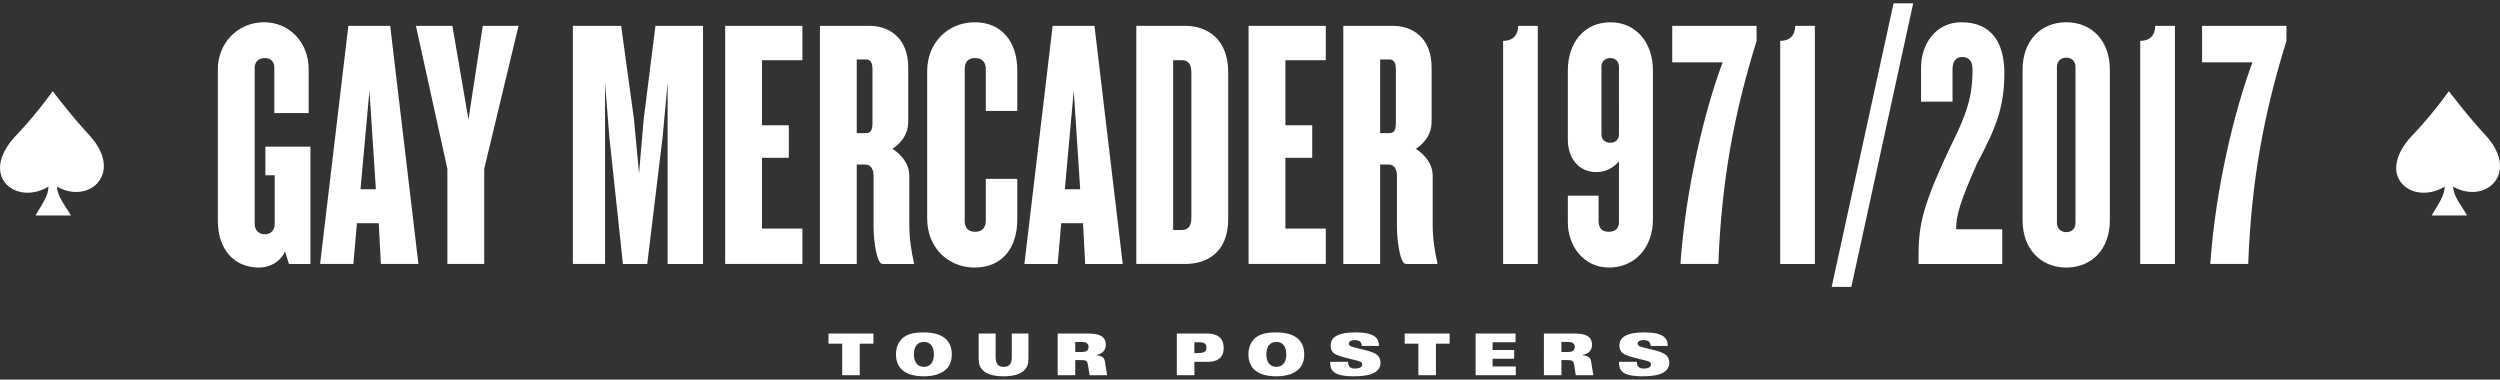 <?xml version="1.0" encoding="utf-8"?>
<!-- Generator: Adobe Illustrator 16.0.0, SVG Export Plug-In . SVG Version: 6.00 Build 0)  -->
<!DOCTYPE svg PUBLIC "-//W3C//DTD SVG 1.1//EN" "http://www.w3.org/Graphics/SVG/1.1/DTD/svg11.dtd">
<svg version="1.1" id="Layer_1" xmlns="http://www.w3.org/2000/svg" xmlns:xlink="http://www.w3.org/1999/xlink" x="0px" y="0px"
	 width="270px" height="41px" viewBox="0 0 270 41" enable-background="new 0 0 270 41" xml:space="preserve">
<rect x="0" y="0" width="270" height="41" fill="#333333" stroke="none"/>
<g>
	<path fill="#FFFFFF" d="M246.936,4.413V2.792h-9.113v3.938h5.445c-1.893,5.058-3.978,13.438-4.557,21.778h4.094
		C243.152,19.357,244.541,12.136,246.936,4.413 M234.89,28.509V2.792h-2.124c0,0.849-0.425,1.621-1.623,1.621v24.096H234.89z
		 M224.154,24.067c0,0.579-0.348,1.004-1.002,1.004c-0.619,0-1.004-0.425-1.004-1.004V7.233c0-0.58,0.385-1.004,1.004-1.004
		c0.654,0,1.002,0.425,1.002,1.004V24.067z M227.863,23.798V7.503c0-3.051-1.893-5.097-4.711-5.097
		c-2.781,0-4.713,2.046-4.713,5.097v16.294c0,3.05,1.932,5.097,4.713,5.097C225.971,28.895,227.863,26.848,227.863,23.798
		 M216.471,7.889c0-3.127-1.273-5.482-4.633-5.482c-2.818,0-4.363,2.394-4.363,4.903v3.669h3.398V7.464
		c0-0.849,0.386-1.313,1.041-1.313c0.656,0,1.12,0.386,1.12,1.313c0,3.012-0.617,4.828-2.354,8.302
		c-2.936,6.217-3.476,8.379-3.476,11.816v0.927h9.036v-3.746h-4.981c0-1.506,0.425-2.935,2.239-7.065
		C215.583,13.797,216.471,11.558,216.471,7.889 M206.625,0.36h-2.123l-6.681,30.62h2.124L206.625,0.36z M196.007,28.509V2.792
		h-2.124c0,0.849-0.425,1.621-1.621,1.621v24.096H196.007z M189.713,4.413V2.792h-9.112v3.938h5.444
		c-1.891,5.058-3.977,13.438-4.557,21.778h4.093C185.93,19.357,187.319,12.136,189.713,4.413 M174.848,14.53
		c0,0.502-0.348,0.888-0.927,0.888c-0.618,0-0.966-0.385-0.966-0.888V7.194c0-0.502,0.348-0.926,0.966-0.926
		c0.579,0,0.927,0.424,0.927,0.926V14.53z M178.516,23.682V7.619c0-3.012-1.814-5.212-4.595-5.212c-2.819,0-4.595,2.2-4.595,5.212
		v7.452c0,2.007,1.158,3.514,3.088,3.514c1.082,0,1.893-0.54,2.434-1.159v6.526c0,0.655-0.31,1.081-1.119,1.081
		c-0.773,0-1.082-0.463-1.082-1.197v-2.703h-3.32v2.896c0,2.471,1.659,4.865,4.439,4.865
		C176.585,28.895,178.516,26.732,178.516,23.682 M166.082,28.509V2.792h-2.123c0,0.849-0.424,1.621-1.622,1.621v24.096H166.082z
		 M150.754,13.294c0,0.812-0.232,1.082-0.695,1.082h-1.004V6.421h1.004c0.463,0,0.695,0.31,0.695,1.082V13.294z M155.232,28.509
		v-0.116c-0.27-1.235-0.502-2.549-0.502-4.17V19.01c0-1.274-0.771-2.24-1.814-2.934c1.043-0.696,1.698-1.7,1.698-2.896V7.31
		c0-3.359-2.2-4.517-4.169-4.517h-5.367v25.716h3.977V17.773h0.967c0.541,0,0.848,0.541,0.848,1.159v5.599
		c0,1.468,0.348,3.978,0.966,3.978H155.232z M143.186,28.509v-3.823h-4.362v-7.645h2.896v-3.514h-2.896V6.499h4.362V2.792h-8.339
		v25.716H143.186z M128.668,23.488c0,0.928-0.348,1.352-1.042,1.352h-0.927V6.499h0.927c0.695,0,1.042,0.425,1.042,1.313V23.488z
		 M132.646,23.644V7.812c0-3.591-2.24-5.02-4.673-5.02h-5.251v25.716h5.251C130.406,28.509,132.646,27.234,132.646,23.644
		 M116.66,20.438H115l0.965-10.657L116.66,20.438z M121.255,28.509l-3.051-25.716h-4.518l-3.05,25.716h3.591l0.386-4.401h2.355
		l0.232,4.401H121.255z M109.865,23.721v-4.402h-3.397v4.518c0,0.695-0.348,1.197-1.159,1.197c-0.811,0-1.12-0.502-1.12-1.197V7.464
		c0-0.694,0.309-1.196,1.12-1.196c0.811,0,1.159,0.502,1.159,1.196v4.518h3.397V7.58c0-3.051-1.661-5.173-4.595-5.173
		c-2.857,0-5.136,2.162-5.136,5.289v15.909c0,3.167,2.278,5.29,5.136,5.29C108.204,28.895,109.865,26.809,109.865,23.721
		 M94.227,13.294c0,0.812-0.232,1.082-0.695,1.082h-1.004V6.421h1.004c0.463,0,0.695,0.31,0.695,1.082V13.294z M98.706,28.509
		v-0.116c-0.271-1.235-0.502-2.549-0.502-4.17V19.01c0-1.274-0.772-2.24-1.814-2.934c1.042-0.696,1.699-1.7,1.699-2.896V7.31
		c0-3.359-2.201-4.517-4.17-4.517h-5.367v25.716h3.977V17.773h0.966c0.541,0,0.85,0.541,0.85,1.159v5.599
		c0,1.468,0.347,3.978,0.965,3.978H98.706z M86.659,28.509v-3.823h-4.363v-7.645h2.896v-3.514h-2.896V6.499h4.363V2.792h-8.341
		v25.716H86.659z M75.925,28.509V2.792H70.79l-1.274,10.116l-0.502,5.831l-0.541-5.831L67.083,2.792H61.87v25.716h3.475V8.931
		l0.464,5.87l1.467,13.708h2.625l1.661-13.708l0.541-5.87v19.578H75.925z M56.001,2.792H52.14l-1.545,10.116L48.857,2.792h-3.938
		l3.398,15.444v10.272h3.977V18.237L56.001,2.792z M40.595,20.438h-1.66L39.9,9.781L40.595,20.438z M45.19,28.509L42.14,2.792
		h-4.518l-3.051,25.716h3.591l0.386-4.401h2.355l0.232,4.401H45.19z M33.529,28.509V15.843h-4.865v3.089h1.003v5.251
		c0,0.656-0.386,1.119-1.081,1.119c-0.656,0-1.081-0.463-1.081-1.119V7.31c0-0.618,0.425-1.042,1.081-1.042
		c0.695,0,1.042,0.424,1.042,1.042v4.904h3.707v-4.75c0-2.78-1.969-5.057-4.826-5.057c-2.857,0-4.981,2.277-4.981,5.057v16.372
		c0,3.09,1.738,5.059,4.44,5.059c1.159,0,2.278-0.579,2.819-1.737l0.425,1.352H33.529z"/>
	<path fill="#FFFFFF" d="M174.842,39.075c0.039,0.837,0.156,1.565,2.602,1.565c2.053,0,2.838-0.573,2.838-1.466
		c0-0.437-0.181-0.681-0.355-0.836c-0.599-0.536-2.682-0.736-2.975-1.017c-0.057-0.05-0.082-0.137-0.082-0.206
		c0-0.23,0.213-0.381,0.611-0.381c0.238,0,0.425,0.032,0.557,0.126c0.137,0.093,0.219,0.248,0.23,0.498h1.858
		c-0.025-0.929-0.604-1.459-2.52-1.459c-1.804,0-2.708,0.443-2.708,1.428c0,0.256,0.075,0.574,0.318,0.786
		c0.604,0.53,2.758,0.743,3.014,1.03c0.049,0.056,0.081,0.124,0.081,0.205c0,0.362-0.425,0.456-0.818,0.456
		c-0.249,0-0.417-0.063-0.542-0.182c-0.119-0.118-0.17-0.3-0.176-0.549H174.842z M168.635,36.93h0.693
		c0.461,0,0.749,0.137,0.749,0.536c0,0.425-0.312,0.55-0.718,0.55h-0.725V36.93z M166.74,40.521h1.895v-1.633h0.574
		c0.65,0,0.73,0.074,0.818,0.63l0.156,1.003h1.895l-0.242-1.509c-0.076-0.455-0.438-0.611-0.873-0.624v-0.062
		c0.561-0.1,0.973-0.474,0.973-1.067c0-0.998-0.762-1.24-1.99-1.24h-3.205V40.521z M159.366,40.521h4.341v-0.946h-2.508v-0.831
		h2.328v-0.947h-2.328v-0.83h2.483V36.02h-4.316V40.521z M153.186,40.521h1.895v-3.405h1.479V36.02h-4.854v1.097h1.48V40.521z
		 M143.653,39.075c0.036,0.837,0.155,1.565,2.601,1.565c2.053,0,2.838-0.573,2.838-1.466c0-0.437-0.181-0.681-0.355-0.836
		c-0.6-0.536-2.683-0.736-2.977-1.017c-0.055-0.05-0.081-0.137-0.081-0.206c0-0.23,0.213-0.381,0.612-0.381
		c0.236,0,0.426,0.032,0.557,0.126c0.137,0.093,0.217,0.248,0.229,0.498h1.858c-0.024-0.929-0.605-1.459-2.52-1.459
		c-1.803,0-2.707,0.443-2.707,1.428c0,0.256,0.075,0.574,0.318,0.786c0.605,0.53,2.757,0.743,3.014,1.03
		c0.049,0.056,0.08,0.124,0.08,0.205c0,0.362-0.424,0.456-0.817,0.456c-0.25,0-0.418-0.063-0.544-0.182
		c-0.117-0.118-0.168-0.3-0.174-0.549H143.653z M138.924,38.271c0,0.924-0.455,1.349-1.078,1.349c-0.625,0-1.08-0.425-1.08-1.349
		c0-0.923,0.455-1.348,1.08-1.348C138.469,36.923,138.924,37.348,138.924,38.271 M140.857,38.271c0-1.348-0.811-2.37-3.012-2.37
		c-1.162,0-1.717,0.193-2.146,0.499c-0.518,0.368-0.867,0.997-0.867,1.871c0,1.349,0.81,2.37,3.013,2.37
		c1.16,0,1.939-0.311,2.426-0.779C140.646,39.507,140.857,38.963,140.857,38.271 M128.993,36.967h0.574
		c0.543,0,0.73,0.193,0.73,0.567c0,0.444-0.244,0.594-0.917,0.594h-0.387V36.967z M127.097,40.521h1.896v-1.446h1.486
		c0.946,0,1.677-0.394,1.677-1.491c0-1.172-0.761-1.564-1.846-1.564h-3.212V40.521z M116.125,36.93h0.693
		c0.462,0,0.749,0.137,0.749,0.536c0,0.425-0.312,0.55-0.717,0.55h-0.724V36.93z M114.229,40.521h1.896v-1.633h0.574
		c0.649,0,0.73,0.074,0.818,0.63l0.155,1.003h1.896l-0.244-1.509c-0.073-0.455-0.436-0.611-0.872-0.624v-0.062
		c0.561-0.1,0.973-0.474,0.973-1.067c0-0.998-0.761-1.24-1.989-1.24h-3.207V40.521z M105.695,38.652c0,0.71,0.137,1.01,0.431,1.315
		c0.455,0.474,1.24,0.673,2.257,0.673c1.018,0,1.803-0.199,2.258-0.673c0.293-0.306,0.43-0.605,0.43-1.315V36.02h-1.796v2.47
		c0,0.86-0.299,1.13-0.873,1.13c-0.575,0-0.874-0.27-0.874-1.13v-2.47h-1.833V38.652z M100.86,38.271
		c0,0.924-0.455,1.349-1.08,1.349c-0.624,0-1.079-0.425-1.079-1.349c0-0.923,0.455-1.348,1.079-1.348
		C100.405,36.923,100.86,37.348,100.86,38.271 M102.793,38.271c0-1.348-0.81-2.37-3.013-2.37c-1.16,0-1.715,0.193-2.145,0.499
		c-0.518,0.368-0.868,0.997-0.868,1.871c0,1.349,0.812,2.37,3.013,2.37c1.161,0,1.94-0.311,2.427-0.779
		C102.582,39.507,102.793,38.963,102.793,38.271 M90.955,40.521h1.896v-3.405h1.479V36.02h-4.853v1.097h1.479V40.521z"/>
	<path fill="#FFFFFF" d="M4.984,10.8c0.238-0.314,0.469-0.634,0.706-0.949c0.393,0.493,0.774,0.995,1.168,1.487
		c0.939,1.181,1.922,2.327,2.945,3.436c0.48,0.548,0.897,1.163,1.158,1.847c0.175,0.462,0.274,0.958,0.25,1.454
		c-0.026,0.624-0.268,1.24-0.691,1.701c-0.487,0.538-1.188,0.858-1.905,0.934c-0.856,0.096-1.725-0.134-2.468-0.557
		c0.02,0.421,0.165,0.823,0.349,1.197c0.333,0.673,0.794,1.27,1.166,1.92c-1.275,0-2.549,0-3.824,0
		c0.361-0.674,0.825-1.291,1.132-1.995c0.154-0.353,0.264-0.733,0.264-1.121c-0.686,0.417-1.481,0.667-2.287,0.659
		C2.257,20.808,1.554,20.607,1,20.185c-0.379-0.289-0.679-0.683-0.841-1.131c-0.181-0.486-0.198-1.021-0.099-1.527
		c0.12-0.619,0.396-1.196,0.737-1.722c0.31-0.474,0.674-0.909,1.068-1.312C2.97,13.32,4.016,12.089,4.984,10.8"/>
	<path fill="#FFFFFF" d="M263.771,10.8c0.237-0.314,0.468-0.634,0.704-0.949c0.395,0.493,0.775,0.995,1.169,1.487
		c0.938,1.181,1.922,2.327,2.944,3.436c0.482,0.548,0.897,1.163,1.158,1.847c0.176,0.462,0.275,0.958,0.25,1.454
		c-0.024,0.624-0.267,1.24-0.689,1.701c-0.488,0.538-1.189,0.858-1.906,0.934c-0.855,0.096-1.725-0.134-2.469-0.557
		c0.021,0.421,0.165,0.823,0.35,1.197c0.333,0.673,0.795,1.27,1.166,1.92c-1.274,0-2.549,0-3.823,0
		c0.361-0.674,0.825-1.291,1.132-1.995c0.154-0.353,0.266-0.733,0.266-1.121c-0.687,0.417-1.482,0.667-2.287,0.659
		c-0.691-0.004-1.396-0.205-1.949-0.627c-0.379-0.289-0.678-0.683-0.842-1.131c-0.18-0.486-0.197-1.021-0.098-1.527
		c0.119-0.619,0.396-1.196,0.736-1.722c0.31-0.474,0.674-0.909,1.068-1.312C261.756,13.32,262.801,12.089,263.771,10.8"/>
</g>
</svg>
